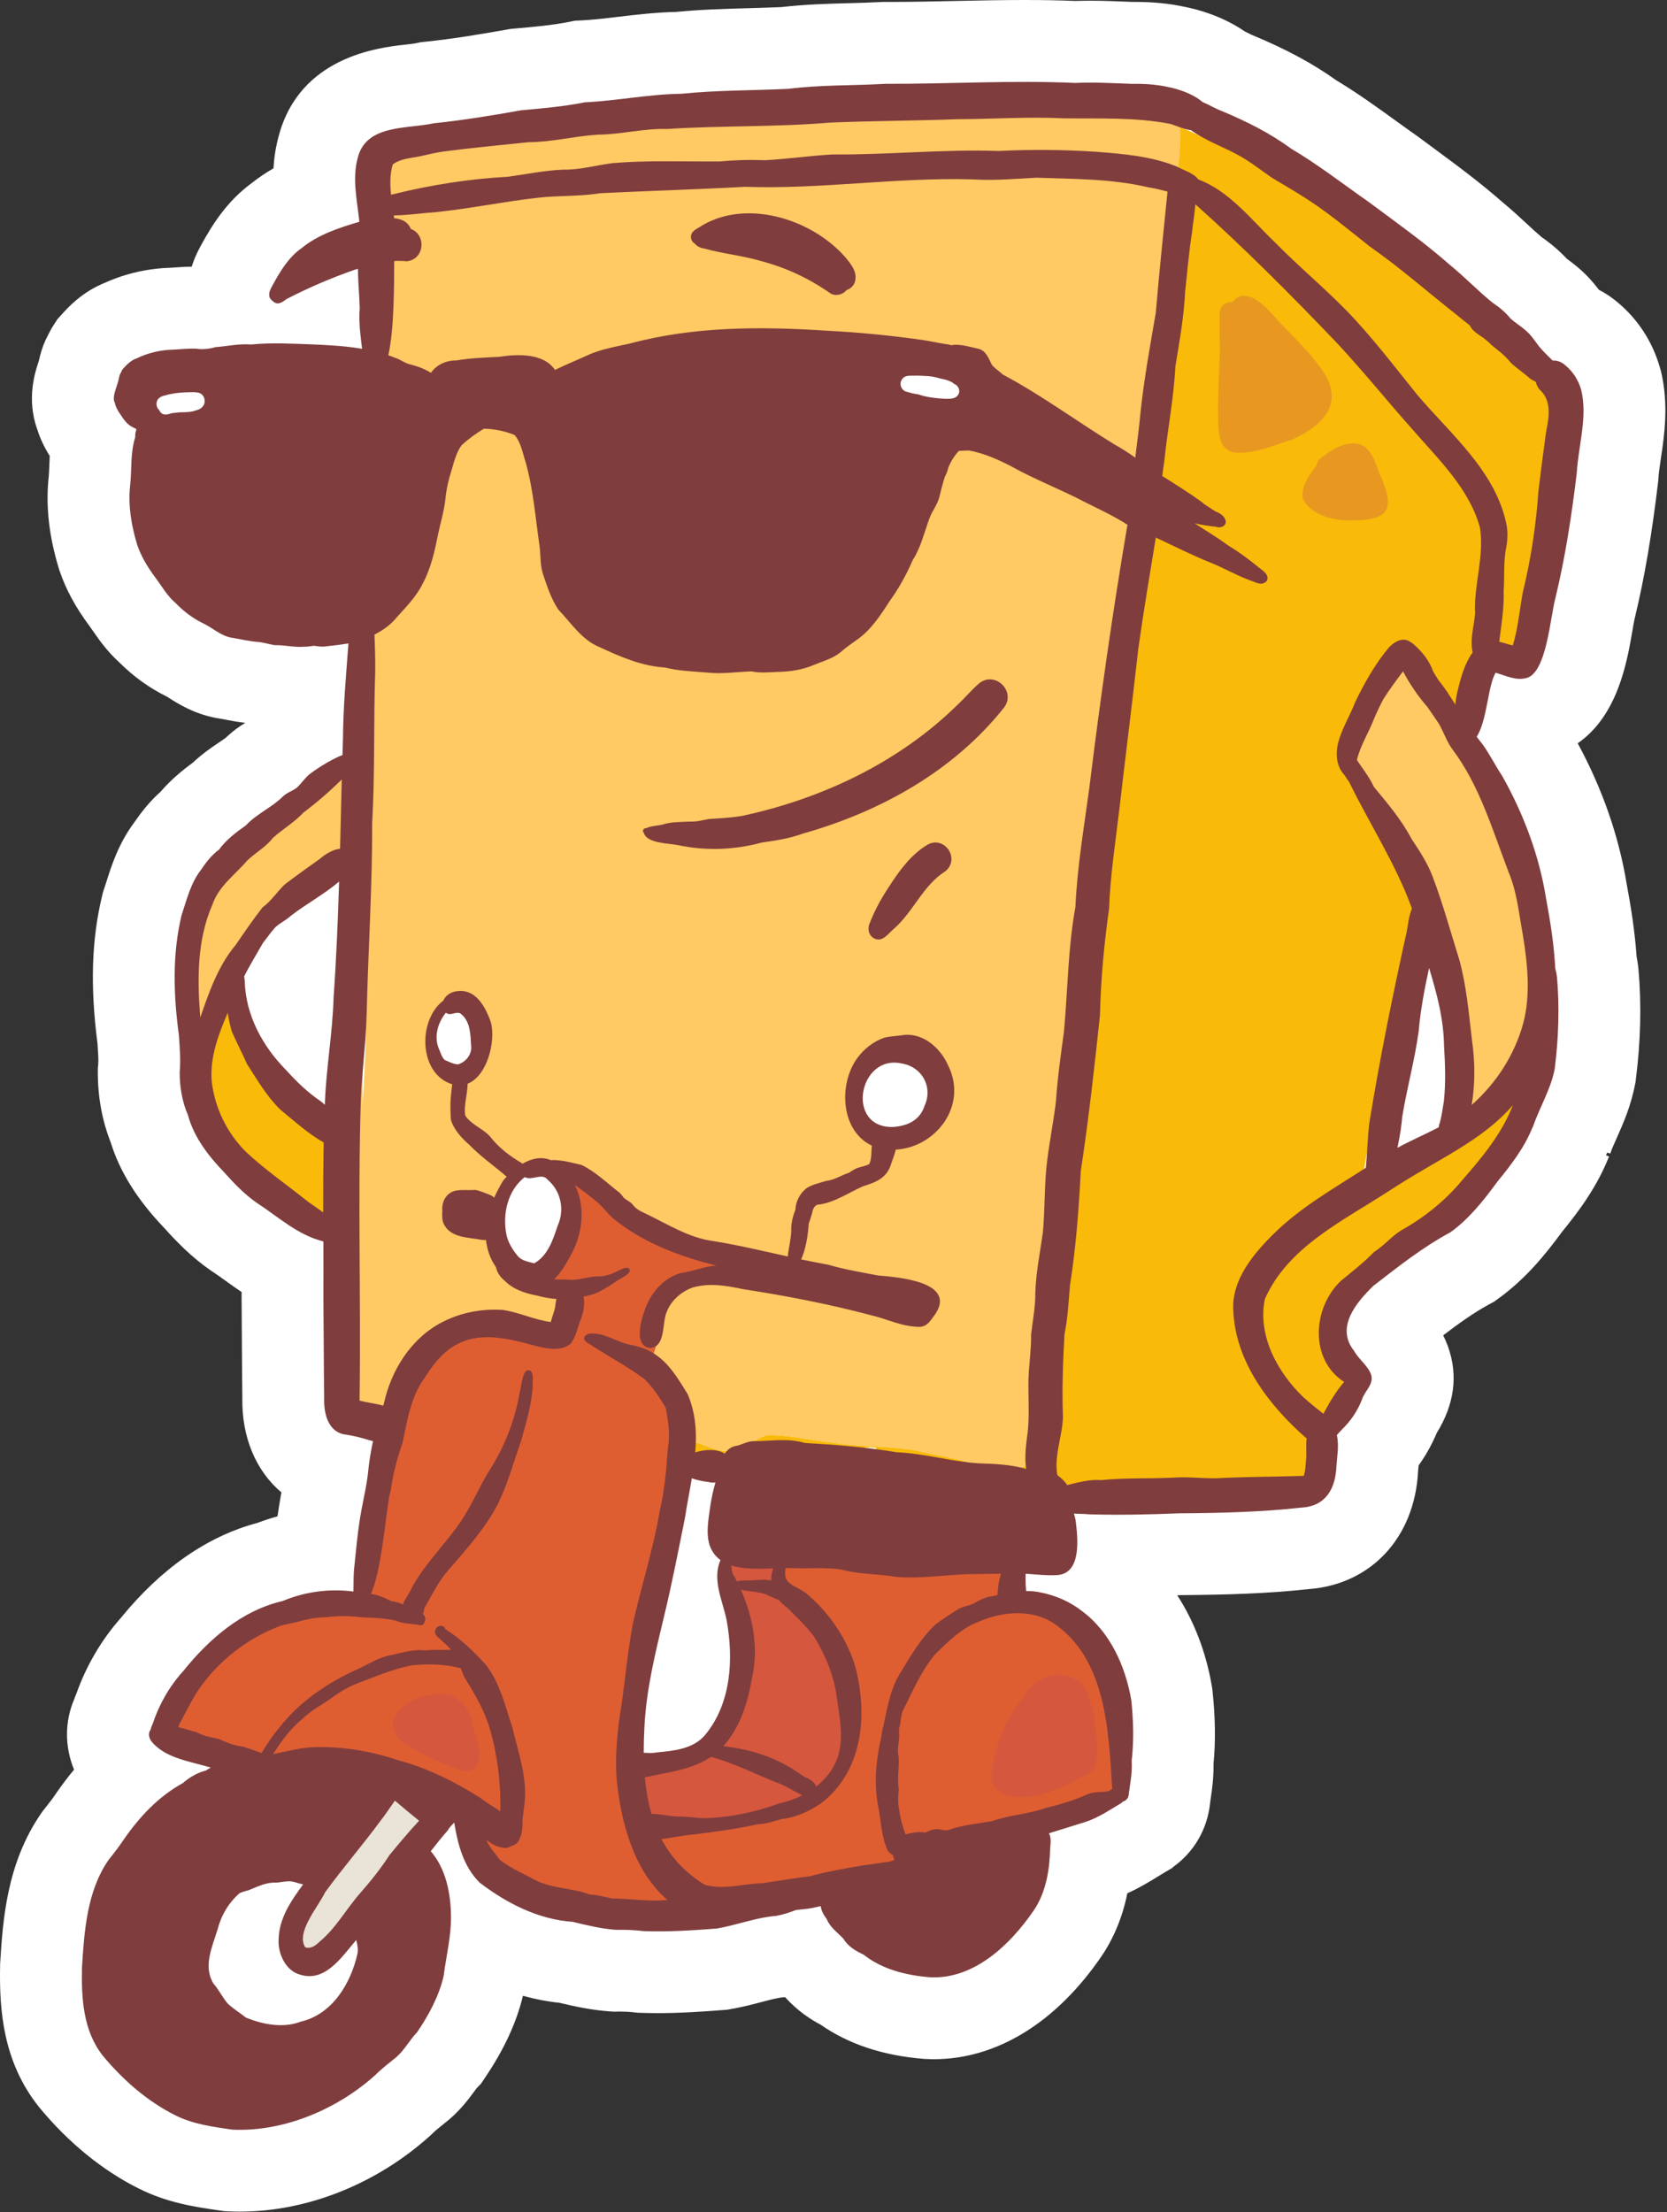 <svg xmlns="http://www.w3.org/2000/svg" width="575" height="763" viewBox="0 0 575 763" fill="none"><rect x="0" y="0" width="575" height="763" fill="#333333" stroke="none"/><path d="M572.814 127.761L572.648 127.081L572.449 126.4C569.908 117.765 564.993 110.21 558.269 104.531C556.177 102.721 553.918 101.193 551.511 99.948C550.581 98.719 549.402 97.241 547.941 95.697C545.118 92.691 542.362 90.665 540.535 89.32C537.962 86.58 535.073 84.089 531.752 81.781C530.125 80.403 528.365 78.792 526.538 77.082C524.147 74.874 521.457 72.383 518.485 69.925C510.432 62.851 502.047 56.674 493.927 50.679C492.333 49.501 488.797 46.894 488.797 46.894L488.465 46.661C486.024 44.951 483.6 43.191 481.175 41.447C474.799 36.831 468.208 32.081 460.852 27.648C452.899 21.952 443.733 17.004 432.127 12.172L431.512 11.906C431.512 11.906 429.752 11.043 429.337 10.827C421.5 5.43 412.899 3.188 408.715 2.375C403.435 1.229 397.889 0.664 391.795 0.664C391.463 0.664 391.131 0.664 390.782 0.664L388.225 0.565C384.356 0.415 380.338 0.249 376.104 0.249C374.278 0.249 372.567 0.282 370.907 0.332C365.494 0.1 359.749 0 353.373 0C345.403 0 337.433 0.166 329.745 0.332C322.008 0.498 314.702 0.664 307.346 0.664H304.64L303.793 0.697C300.239 0.897 296.603 0.996 292.734 1.096C285.329 1.295 277.674 1.511 269.572 2.441C265.902 2.607 262.166 2.707 258.248 2.823C250.211 3.039 241.926 3.271 233.325 4.101C226.135 4.268 219.327 5.081 213.283 5.795C208.7 6.343 204.384 6.858 200.399 7.041L198.306 7.14L196.248 7.555C190.436 8.718 184.077 9.266 177.319 9.864L176.057 9.98L174.811 10.196C166.36 11.707 156.414 13.4 146.784 14.38L145.09 14.563L143.546 14.895C142.881 15.044 140.989 15.244 139.61 15.41C130.644 16.423 103.413 19.495 96.141 46.894C95.078 50.779 94.53 54.515 94.331 58.052C91.857 59.48 89.366 61.124 86.959 63.034C78.391 69.311 73.376 77.182 69.192 84.87L69.109 85.019C67.797 87.427 66.818 89.752 66.12 91.977C63.762 91.994 61.77 92.143 60.143 92.259C59.645 92.293 59.13 92.326 58.615 92.359C50.878 92.591 43.19 94.368 36.233 97.507C28.379 100.645 23.58 105.925 21.405 108.317L19.828 110.06L18.549 112.036C17.786 113.215 17.105 114.444 16.491 115.723C15.378 117.815 14.514 120.023 13.917 122.348L13.817 122.697C13.817 122.697 13.601 123.61 13.535 123.892L13.336 124.623L13.286 124.789C12.173 128.143 9.052 137.492 12.821 147.987C13.801 151.158 15.262 154.247 17.154 157.253C17.088 158.498 17.038 159.66 17.005 160.723C16.955 162.251 16.889 163.695 16.789 164.609L16.706 165.389C15.793 175.12 16.972 185.183 20.326 196.176L20.459 196.607L20.608 197.039C22.767 203.382 26.121 209.559 30.903 215.969C31.318 216.534 31.716 217.098 32.115 217.679C34.024 220.452 36.831 224.521 41.114 228.423C46.079 233.371 51.475 237.257 57.553 240.263C57.818 240.429 58.084 240.595 58.35 240.761C61.288 242.621 66.735 246.108 74.256 247.569L74.887 247.685L75.518 247.785C76.266 247.901 77.013 248.051 77.76 248.2C79.586 248.549 81.878 248.997 84.534 249.296C84.501 249.346 84.451 249.379 84.418 249.429C82.725 250.458 80.632 251.886 78.54 253.829L78.109 254.228L77.909 254.427C77.478 254.759 76.481 255.423 75.734 255.938C73.21 257.632 69.923 259.84 66.569 262.995C62.916 265.669 58.98 268.89 55.377 273.075C51.492 276.545 48.653 280.248 46.328 283.619C40.849 290.992 38.458 298.547 36.698 304.127C36.432 304.957 36.183 305.771 35.901 306.584L35.519 307.73L35.236 308.909C31.584 323.97 31.069 340.177 33.626 359.854L33.659 360.353C33.842 363.076 34.025 365.65 33.875 367.161L33.742 368.506V369.851C33.742 378.452 35.253 386.556 38.175 393.978C41.314 404.141 47.374 413.822 56.639 423.503C60.824 428.169 65.954 433.482 72.48 438.032L72.845 438.281L73.227 438.53C74.605 439.427 76.166 440.556 77.826 441.752C79.487 442.947 81.33 444.276 83.339 445.621C83.339 446.285 83.339 447.929 83.339 447.929C83.372 452.28 83.405 456.63 83.422 460.997C83.455 467.955 83.505 474.913 83.588 481.87C83.289 495.636 88.287 507.326 97.07 514.732C97.021 515.015 96.954 515.314 96.904 515.612C96.456 518.037 96.074 520.511 95.726 522.969C93.385 523.616 91.076 524.38 88.785 525.244C71.483 529.86 55.643 540.886 41.646 558.056C35.037 565.512 29.79 574.445 26.387 584.026C26.088 584.707 25.822 585.388 25.59 586.069C22.319 593.707 22.269 602.375 25.54 610.346C23.481 612.82 21.472 615.477 19.512 618.283L19.197 618.765C18.118 620.375 16.739 622.136 15.395 623.813L14.764 624.61L14.182 625.44C2.227 642.76 0.982 662.503 0.069 676.917L0.036 677.531V678.162C-0.263 693.373 1.082 710.991 13.186 726.367L13.585 726.866C23.564 738.971 35.452 748.652 47.889 754.829C57.735 759.761 67.332 761.156 75.053 762.285L77.345 762.617L78.74 762.683C80.051 762.75 81.38 762.783 82.691 762.783C105.987 762.783 129.93 753.235 148.361 736.596L148.909 736.098L149.44 735.567C150.088 734.919 151.698 733.624 152.993 732.578L154.82 731.1L155.185 730.785C159.17 727.331 161.794 723.744 163.537 721.386C163.819 720.987 164.102 720.605 164.401 720.224L165.895 718.679L167.256 716.653C173.865 706.873 178.165 697.607 180.374 688.341C184.541 689.504 188.742 690.317 192.943 690.749C198.074 691.978 203.836 693.256 210.361 693.721L211.689 693.821L213.018 693.788C213.35 693.788 213.698 693.788 214.031 693.788C215.674 693.788 217.202 693.871 218.746 694.054L219.892 694.186L221.037 694.22C222.997 694.286 224.956 694.319 226.915 694.319C235.018 694.319 242.789 693.771 249.431 693.256L250.759 693.157L252.071 692.924C256.089 692.227 259.642 691.297 262.78 690.467C265.62 689.719 268.31 689.022 269.92 688.889L270.833 688.823C275.117 693.655 279.833 696.611 283.087 698.321C292.701 705.03 304.623 708.982 318.604 710.094L319.069 710.127H319.534C320.397 710.194 321.26 710.21 322.124 710.21C343.676 710.21 364.149 697.69 379.79 674.924C384.157 668.548 387.163 661.291 388.856 652.989C393.024 651.112 396.461 649.003 399.201 647.326C399.898 646.894 400.595 646.479 401.293 646.047L404.348 644.237L404.746 643.839C411.82 638.774 416.519 630.837 417.415 621.721C417.482 621.173 417.565 620.658 417.631 620.16C418.096 617.038 418.644 613.252 418.594 608.27C419.308 600.731 419.209 592.396 418.262 583.445L418.162 582.515L418.013 581.602C416.004 569.845 411.903 559.185 406.058 550.201C406.49 550.185 406.938 550.168 407.37 550.152C423.575 550.019 437.324 549.62 451.371 548.076C472.94 546.482 488.016 530.242 489.145 507.343C489.179 506.795 489.245 506.264 489.295 505.749C489.295 505.633 489.311 505.533 489.328 505.417C491.835 501.93 493.911 498.193 495.571 494.225C501.648 484.411 502.993 474.448 499.523 464.601L499.357 464.119L499.174 463.654C498.743 462.558 498.278 461.529 497.796 460.549C503.276 456.381 508.357 452.728 513.736 449.822L515.38 448.925L516.891 447.829C526.223 441.071 532.931 432.835 538.775 424.881C544.869 417.425 550.979 409.106 554.998 398.877L553.952 398.462C554.084 398.146 554.217 397.847 554.367 397.532L555.446 397.847C555.878 396.469 556.758 394.51 557.688 392.434C559.879 387.519 562.602 381.392 564.03 373.753L564.18 372.939L564.279 372.109C565.923 359.09 566.222 346.437 565.176 334.515L565.11 333.817C564.96 332.505 564.761 331.21 564.512 329.932C563.881 320.765 562.453 312.197 561.091 304.891C558.402 288.402 552.723 272.095 544.205 256.353C558.036 246.789 561.224 228.29 563.084 217.464C563.316 216.069 563.649 214.159 563.815 213.462L563.898 213.146L563.997 212.698C567.235 199.247 569.742 184.568 571.901 166.502L572 165.672L572.05 164.825C572.166 162.965 572.532 160.524 572.914 157.95C574.076 150.145 575.687 139.468 572.847 127.695L572.814 127.761Z" fill="white"></path><path d="M118.533 388.313C118.483 396.117 118.35 403.922 118.051 411.726C117.968 417.073 117.919 422.42 117.902 427.767C113.037 426.671 108.188 425.276 104.569 421.673C102.609 419.481 101.215 416.725 98.724 415.048C89.725 410.016 82.319 402.129 76.923 393.377C74.366 388.064 70.713 383.215 68.92 377.569C66.03 369.881 66.263 361.246 65.698 353.159C60.385 347.049 65.416 320.198 67.923 313.041C70.895 304.423 77.271 298.146 84.013 292.218C79.878 296.419 75.893 300.77 72.888 305.851C67.641 316.578 64.918 328.567 65.615 340.49C65.3 344.757 63.39 352.246 68.853 353.89C71.078 354.222 72.672 352.23 73.253 350.303C74.316 347.098 75.495 343.96 77.022 340.955C77.77 339.709 78.517 338.464 79.297 337.218C79.38 337.783 79.364 338.381 79.164 338.995C81.273 348.41 85.574 357.311 89.741 365.962C94.058 371.89 99.139 377.287 104.951 381.754C109.301 384.328 113.9 386.304 118.533 388.313Z" fill="#F9BA09"></path><path d="M122.516 277.624C122.284 283.552 121.902 289.48 121.088 295.358C120.175 296.587 118.68 297.202 117.003 296.338C118.315 295.093 119.494 293.748 120.125 292.12C120.44 287.969 119.942 283.668 120.125 279.467C120.092 276.428 120.341 273.904 119.843 270.782C120.092 270.699 120.324 270.567 120.523 270.417C120.59 271.065 120.656 271.712 120.756 272.277C121.404 274.054 122.035 275.831 122.5 277.64L122.516 277.624Z" fill="#F9BA09"></path><path d="M177.314 494.207C181.382 494.639 185.4 495.469 189.401 496.316C181.896 496.249 174.424 495.818 167.002 494.39C161.739 494.008 156.508 493.327 151.444 492.015C160.045 492.779 168.796 492.314 177.314 494.207Z" fill="#F9BA09"></path><path d="M253.863 499.836C254.046 500.849 253.93 501.68 253.614 502.344C252.336 502.908 251.273 503.606 250.41 504.469C248.318 504.901 245.727 504.536 243.917 503.722C241.759 502.759 238.554 503.49 237.708 500.55C235.914 499.936 235.184 498.508 235.233 497.13C234.968 497.13 234.702 497.096 234.437 497.08C236.197 497.08 237.973 497.163 239.766 497.429C243.652 498.275 247.155 500.882 251.306 500.318C252.203 500.251 253.05 500.069 253.88 499.836H253.863Z" fill="#F9BA09"></path><path d="M276.704 37.941C277.683 38.024 278.646 38.506 279.327 39.22C269.813 39.652 260.266 39.785 250.718 39.519C236.754 40.133 222.873 42.192 209.042 44.168C191.856 45.646 174.555 46.095 157.353 48.453C154.032 48.751 150.794 49.565 147.556 50.346C144.385 50.977 140.981 50.844 138.125 52.554C138.092 52.471 138.059 52.388 138.009 52.305C143.306 49.382 152.122 48.386 156.539 47.473C170.935 45.048 185.663 46.094 199.943 43.023C220.332 39.22 241.121 39.934 261.727 38.738C266.725 38.506 271.706 37.642 276.704 37.941Z" fill="#F9BA09"></path><path d="M528.029 349.358C534.505 323.952 521.935 298.861 512.056 276.012C508.768 269.104 506.859 261.599 502.093 255.455C499.553 251.685 498.009 247.368 495.07 243.864C491.799 240.012 489.54 235.362 486.186 231.626C485.771 230.298 484.509 229.384 483.048 229.301C483.314 229.301 483.546 229.334 483.812 229.401C480.126 228.072 478.582 232.406 477.336 235.03C476.124 237.571 474.912 240.095 473.667 242.619C471.143 248.132 465.547 254.043 467.59 260.719C467.938 265.318 471.076 268.822 473.169 272.724C474.381 274.983 475.128 277.44 476.307 279.698C479.744 285.228 483.496 290.492 486.07 296.52C487.697 300.14 489.457 303.992 491.234 307.845C489.789 315.782 488.411 323.752 487.083 331.723C486.12 337.203 483.945 342.5 482.749 347.863C479.827 364.253 476.124 380.775 471.707 396.75C470.794 400.868 470.263 405.202 469.748 409.536C469.815 409.486 469.864 409.453 469.931 409.403C475.327 406.048 481.155 403.591 486.469 400.071C489.192 398.676 492.048 397.513 494.804 396.218C496.896 393.777 499.553 388.297 503.372 390.971C504.534 390.074 505.613 388.746 506.925 388.015C506.111 388.082 505.265 388.015 504.351 387.783C501.363 386.188 502.691 382.403 502.342 379.663C501.745 374.067 502.874 367.972 502.458 362.476C501.861 358.756 502.226 355.004 501.977 351.267C501.313 346.219 500.3 341.221 499.42 336.206C498.407 330.328 497.411 324.417 496.016 318.605C496.082 318.771 496.149 318.92 496.215 319.086C497.461 323.204 498.706 327.323 500.333 331.324C503.156 341.171 503.936 351.5 505.231 361.629C505.414 365.714 505.447 370.862 505.281 375.146C505.165 377.969 503.953 381.888 507.224 383.382C517.784 385.657 525.605 357.362 528.046 349.341L528.029 349.358ZM523.496 125.285C531.2 131.396 538.589 138.238 537.493 148.383C536.995 157.234 536.298 166.118 534.355 174.786C531.4 185.613 529.474 196.639 527.232 207.631C526.518 211.434 526.02 215.253 525.588 219.106C525.439 221.696 524.725 225.299 521.454 225.2C520.242 225.167 519.361 224.486 518.398 223.855C516.24 222.609 513.683 222.045 511.259 221.48C507.971 232.34 505.032 243.283 502.376 254.276C504.933 257.481 507.157 260.951 509.283 264.422C511.807 269.935 515.294 275.082 517.519 280.711C519.063 284.896 519.926 289.28 521.553 293.415C524.227 299.907 526.784 306.466 527.796 313.457C529.009 320.282 530.735 327.107 530.254 334.098C529.922 346.352 528.544 359.371 521.786 369.899C519.594 373.319 517.186 379.414 513.832 383.598C514.347 383.299 514.928 383.133 515.626 383.183C517.203 381.556 518.664 379.663 519.511 377.537C520.142 375.777 520.208 373.585 521.968 372.506C523.828 371.327 526.236 372.506 526.85 374.498C527.215 375.711 527.033 377.072 526.85 378.301C533.94 380.26 525.123 392.183 523.014 395.753C520.74 399.141 518.083 402.246 515.277 405.218C513.733 406.713 512.105 408.456 509.947 408.938C504.484 414.069 498.988 419.217 493.044 423.717C487.947 428.516 482.965 433.497 476.822 436.968C471.89 439.359 467.407 443.527 462.243 445.47C460.666 452.211 458.009 458.571 457.146 465.396C458.192 465.429 459.238 465.994 459.968 467.306C460.599 467.422 461.214 467.721 461.728 468.235C462.243 468.734 462.575 469.331 462.791 469.979C463.488 470.311 464.086 470.809 464.501 471.49C464.9 472.171 465.066 472.868 465.082 473.599C468.752 476.555 464.999 480.889 462.442 483.147C461.861 485.704 460.931 488.859 458.142 489.739C457.195 490.022 456.1 489.939 455.203 489.524C455.004 491.267 454.788 493.011 454.555 494.738C454.555 494.771 454.555 494.787 454.555 494.821C454.638 495.203 454.655 495.568 454.638 495.917C454.987 500.931 454.821 506.444 450.604 509.566C449.209 510.712 447.615 511.476 445.788 511.476C441.239 511.957 436.673 512.123 432.123 512.638C424.02 513.634 415.751 514.764 407.599 514.714C400.791 514.747 393.983 515.395 387.209 514.432C378.16 513.634 369.06 512.854 360.343 510.147C350.497 508.404 340.684 506.212 330.671 506.046H330.638C327.052 505.514 323.449 504.95 319.879 504.219C314.665 503.505 309.318 503.09 304.022 502.642C302.909 501.928 302.212 500.848 302.179 499.254C301 499.171 299.804 499.204 298.609 499.254C298.443 499.287 298.26 499.321 298.061 499.337C297.812 499.337 297.546 499.337 297.297 499.337C295.936 499.437 294.574 499.57 293.212 499.636C292.465 499.836 291.635 499.753 290.921 499.437C285.574 499.586 280.245 499.869 274.865 499.669C268.871 499.603 262.71 499.337 256.716 498.69C259.273 497.511 261.714 495.95 264.338 495.02C271.76 494.671 279.132 496.764 286.504 497.444C296.102 499.121 305.832 498.507 315.429 500.184C322.187 501.745 330.057 502.874 336.782 505.149C341.281 506.461 346.047 505.83 350.663 506.146C358.201 506.61 355.379 496.913 356.242 491.649C357.819 479.76 359.596 467.82 359.928 455.781C360.493 439.624 360.908 422.969 362.153 406.746C362.419 400.071 363.979 393.727 365.341 387.168C367.383 376.989 367.799 365.698 369.94 355.369C370.887 349.042 370.903 342.649 371.302 336.273C372.149 326.027 373.975 315.898 375.154 305.686C375.951 298.977 376.101 292.202 377.346 285.56C378.409 280.512 377.412 276.145 377.512 270.898C378.359 264.355 378.558 257.796 378.525 251.187C379.836 235.395 383.34 219.986 386.628 204.543C390.031 191.507 392.887 178.29 394.598 164.922C395.743 155.059 396.075 145.145 397.122 135.249C397.371 131.512 397.337 127.295 397.603 123.11C398.3 116.667 400.027 109.593 399.712 102.968C400.492 94.864 401.87 86.744 402.966 78.658C403.946 75.868 405.291 73.194 405.739 70.222C406.403 66.519 406.121 61.72 406.387 57.801C406.768 53.202 407.217 48.436 407.018 43.786C411.202 45.563 415.32 47.523 419.437 49.449C425.847 52.687 432.239 55.925 438.482 59.478C445.738 63.829 452.563 68.744 459.869 72.995C468.802 78.84 477.785 84.602 486.768 90.364C494.007 94.383 499.802 100.228 505.397 106.256C508.287 108.846 511.292 111.337 513.949 114.176C515.211 115.588 516.921 117.066 516.937 119.092C519.129 121.084 522.151 122.546 523.396 125.285H523.496Z" fill="#F9BA09"></path><path d="M126.697 310.437C126.83 307.713 126.88 305.007 126.88 302.3C126.133 309.141 125.568 315.983 125.651 322.874C125.02 342.369 125.12 361.88 125.087 381.391C125.319 377.273 125.552 373.138 125.751 369.004C126.88 349.476 125.718 329.915 126.714 310.437H126.697ZM407.109 43.821C407.325 48.471 406.877 53.236 406.478 57.836C406.212 61.739 406.478 66.554 405.831 70.257C405.382 73.229 404.037 75.903 403.058 78.692C401.962 86.779 400.584 94.899 399.803 103.003C400.135 109.628 398.392 116.719 397.694 123.145C397.429 127.329 397.462 131.547 397.213 135.283C396.167 145.164 395.818 155.094 394.689 164.957C392.979 178.324 390.106 191.542 386.719 204.578C383.448 220.021 379.945 235.43 378.616 251.222C378.649 257.831 378.434 264.39 377.603 270.932C377.487 276.18 378.5 280.547 377.437 285.595C376.176 292.237 376.026 299.029 375.246 305.721C374.067 315.933 372.24 326.062 371.393 336.308C370.995 342.684 370.978 349.077 370.032 355.404C367.873 365.732 367.458 377.024 365.432 387.203C364.071 393.762 362.51 400.105 362.245 406.781C360.999 423.004 360.584 439.659 360.019 455.816C359.687 467.855 357.911 479.778 356.333 491.684C355.47 496.931 358.276 506.629 350.754 506.18C346.138 505.865 341.373 506.496 336.873 505.184C330.149 502.892 322.278 501.78 315.52 500.219C305.94 498.542 296.193 499.156 286.596 497.479C279.207 496.798 271.851 494.706 264.429 495.055C261.806 496.001 259.365 497.546 256.808 498.724C255.861 499.173 254.915 499.555 253.902 499.837C253.072 500.07 252.225 500.252 251.328 500.319C247.177 500.883 243.674 498.276 239.789 497.429C237.995 497.164 236.235 497.081 234.459 497.081C233.828 497.081 233.18 497.097 232.549 497.13C232.433 493.162 232.566 489.11 231.337 485.307C229.926 482.335 227.933 479.745 226.555 476.739C225.957 475.66 224.778 474.863 224.48 473.667C224.612 470.163 225.426 466.959 226.555 463.637C226.837 461.994 225.775 460.565 225.193 459.121C224.928 453.89 227.568 448.759 230.822 444.774C232.997 442.781 236.185 441.934 238.875 440.805C242.761 439.875 247.211 440.274 250.83 438.613C252.939 437.036 252.159 433.515 249.701 432.768C247.277 432.104 244.737 432.586 242.263 432.469C240.918 432.403 239.506 432.137 238.228 432.054C235.903 430.908 233.263 429.929 230.872 429.082C226.14 425.96 221.391 422.871 216.725 419.65C213.72 417.192 209.702 415.499 206.547 413.157C205.601 412.078 205.169 410.517 203.957 409.687C203.575 409.454 203.21 409.272 202.861 409.155C202.944 407.462 201.615 405.967 199.889 405.569C196.917 403.875 193.645 407.81 195.688 410.484C197.647 414.718 196.817 419.251 195.854 423.602C194.974 428.916 193.695 435.176 188.963 438.397C186.954 439.626 186.921 442.632 188.847 443.96C191.105 445.106 193.911 444.907 196.352 445.654C196.883 450.802 196.236 455.866 194.16 460.632C191.005 461.545 187.934 459.934 184.795 459.818C181.574 460.15 178.502 459.403 175.331 459.171C168.855 459.171 161.931 457.244 156.037 460.864C149.478 464.684 144.962 471.143 140.811 477.337C138.918 480.94 137.905 484.876 136.776 488.778C133.107 487.699 129.321 487.167 125.585 486.287C124.871 486.121 124.157 485.955 123.443 485.756C123.177 485.706 122.912 485.639 122.663 485.556C119.558 484.61 118.545 481.887 119.259 478.665C119.707 468.32 118.495 457.958 118.013 447.779C117.93 441.104 117.914 434.429 117.93 427.753C117.93 422.406 117.997 417.06 118.08 411.713C118.379 403.908 118.512 396.12 118.561 388.299C118.727 358.758 117.681 329.167 120.454 299.759C120.72 298.282 120.936 296.804 121.135 295.326C121.948 289.431 122.331 283.519 122.563 277.591C123.094 263.527 122.762 249.395 125.137 235.463C127.445 218.26 126.332 201.356 127.245 184.136C128.457 156.821 128.839 129.505 128.192 102.172C127.627 101.575 127.279 100.778 127.262 99.897C127.029 90.881 127.743 81.864 128.723 72.914C129.205 67.268 129.487 61.406 130.649 55.827C130.882 54.698 131.147 53.585 131.479 52.473C131.562 52.174 131.662 51.875 131.745 51.593C133.339 48.952 136.843 49.766 138.055 52.273C138.088 52.356 138.138 52.44 138.171 52.523C141.027 50.812 144.431 50.945 147.602 50.314C150.84 49.533 154.061 48.72 157.399 48.421C174.617 46.063 191.902 45.615 209.087 44.137C222.919 42.144 236.8 40.102 250.764 39.487C260.311 39.753 269.859 39.637 279.373 39.188C288.887 38.757 298.385 38.009 307.833 37.08C326.346 36.05 344.76 35.502 363.274 35.087C374.415 35.27 384.926 32.496 395.652 35.917C399.554 37.146 405.449 36.947 406.993 41.53C407.059 42.277 407.109 43.024 407.159 43.788L407.109 43.821Z" fill="#FFC964"></path><path d="M512.031 276.015C521.91 298.864 534.496 323.938 528.004 349.361C525.58 357.365 517.743 385.677 507.183 383.402C503.911 381.907 505.14 377.989 505.24 375.166C505.406 370.881 505.373 365.734 505.19 361.649C503.895 351.52 503.131 341.191 500.292 331.344C498.665 327.342 497.419 323.224 496.174 319.106C496.107 318.94 496.041 318.791 495.975 318.624C494.464 315.104 492.837 311.484 491.176 307.864C489.416 303.995 487.639 300.159 486.012 296.539C483.439 290.495 479.686 285.248 476.249 279.718C475.087 277.46 474.323 275.002 473.111 272.744C471.035 268.842 467.897 265.338 467.532 260.738C465.489 254.063 471.085 248.151 473.609 242.638C474.854 240.131 476.066 237.59 477.279 235.05C478.524 232.41 480.068 228.076 483.754 229.421C483.505 229.354 483.256 229.338 482.99 229.321C484.451 229.404 485.713 230.301 486.128 231.646C489.483 235.382 491.741 240.031 495.012 243.884C497.951 247.388 499.495 251.705 502.035 255.474C506.801 261.618 508.71 269.124 511.998 276.032L512.031 276.015Z" fill="#FFC964"></path><path d="M120.201 263.478C123.007 264.557 122.757 268.858 120.533 270.402C120.317 270.552 120.084 270.685 119.852 270.768C120.35 273.89 120.084 276.414 120.134 279.452C119.951 283.67 120.466 287.954 120.134 292.106C119.503 293.733 118.324 295.095 117.012 296.323C115.9 297.386 114.704 298.333 113.692 299.312C108.744 304.161 103.48 308.645 98.051 312.929C90.778 320.052 84.618 328.604 79.288 337.206C78.524 338.451 77.76 339.697 77.013 340.942C75.485 343.948 74.323 347.103 73.244 350.291C72.663 352.217 71.069 354.21 68.844 353.877C63.381 352.25 65.29 344.745 65.606 340.477C64.925 328.554 67.632 316.565 72.879 305.838C75.867 300.757 79.869 296.406 84.003 292.205C84.003 292.205 84.037 292.172 84.053 292.172C85.597 290.578 87.175 289.017 88.736 287.456C96.124 279.901 104.244 273.973 112.646 267.696C112.861 267.53 113.094 267.347 113.31 267.131C113.326 267.115 113.343 267.098 113.376 267.065C113.675 266.783 113.974 266.484 114.273 266.168C115.966 264.441 117.743 262.515 120.217 263.445L120.201 263.478Z" fill="#FFC964"></path><path d="M189.405 496.299C185.403 495.452 181.402 494.622 177.317 494.19C168.799 492.297 160.032 492.746 151.448 491.999C156.512 493.31 161.743 493.991 167.006 494.373C174.428 495.801 181.9 496.233 189.405 496.299ZM387.759 614.297C388.44 618.531 384.006 619.727 380.951 621.072C376.551 623.795 371.437 623.646 366.539 624.592C359.266 626.319 352.06 628.395 344.638 629.391C341.267 630.138 338.046 631.351 334.841 632.596C327.768 634.489 320.711 635.087 313.588 635.452C316.46 642.891 313.04 644.054 306.548 645.631C301.517 646.744 295.556 645.664 290.724 647.391C285.676 648.603 280.828 650.513 275.764 651.676C270.55 652.871 265.22 653.369 260.056 654.548C251.771 656.474 243.834 659.297 235.266 659.198C231.879 659.115 228.425 658.899 225.038 658.866C224.573 658.749 224.125 658.583 223.743 658.301C220.654 658.434 218.014 658.301 216.802 658.035C205.329 656.092 194.237 652.439 183.278 648.604C172.502 646.262 164.765 636.864 161.859 626.568C161.892 626.668 161.909 626.784 161.942 626.9C159.634 620.275 151.797 619.594 146.583 616.256C135.574 609.348 123.271 606.31 110.535 605.396C102.93 605.911 95.924 608.452 88.518 607.489C84.633 606.476 81.229 604.151 77.41 602.906C71.001 601.627 52.803 597.492 62.117 588.592C64.342 586.666 65.471 583.942 66.999 581.501C70.884 576.237 74.571 570.791 80.515 567.719C84.998 565.012 88.751 561.21 93.45 558.885C96.505 557.573 99.444 556.045 102.515 554.783C108.078 553.538 113.757 552.209 119.452 551.578C122.158 551.612 124.001 551.778 126.475 551.462C128.966 532.466 128.733 512.822 134.877 494.506C135.591 492.646 136.189 490.703 136.737 488.777C137.866 484.858 138.895 480.923 140.772 477.336C144.923 471.142 149.439 464.683 155.997 460.863C161.892 457.244 168.799 459.153 175.292 459.17C178.463 459.402 181.535 460.166 184.756 459.817C187.894 459.934 190.983 461.561 194.121 460.631C196.196 455.865 196.844 450.801 196.312 445.653C193.888 444.889 191.082 445.088 188.807 443.959C186.898 442.631 186.915 439.625 188.924 438.397C193.656 435.192 194.934 428.915 195.814 423.601C196.778 419.251 197.624 414.717 195.648 410.483C193.606 407.809 196.877 403.891 199.849 405.568C201.559 405.966 202.904 407.461 202.821 409.154C203.17 409.271 203.552 409.453 203.917 409.686C205.129 410.499 205.561 412.077 206.507 413.156C209.662 415.498 213.681 417.175 216.686 419.649C221.352 422.87 226.1 425.959 230.833 429.081C233.24 429.911 235.88 430.891 238.188 432.053C239.483 432.136 240.878 432.402 242.223 432.468C244.697 432.585 247.238 432.103 249.662 432.767C252.119 433.515 252.9 437.018 250.791 438.612C247.188 440.256 242.721 439.874 238.836 440.804C236.146 441.933 232.958 442.797 230.783 444.773C227.528 448.758 224.888 453.889 225.154 459.12C225.735 460.581 226.798 461.993 226.516 463.637C225.387 466.958 224.556 470.163 224.44 473.666C224.739 474.845 225.918 475.659 226.516 476.738C227.894 479.744 229.886 482.334 231.298 485.307C232.526 489.109 232.393 493.161 232.51 497.13C232.51 497.711 232.543 498.275 232.576 498.857C232.111 511.908 228.325 524.661 226.349 537.53C225.552 545.368 223.328 552.89 221.85 560.612C221.767 561.11 221.551 561.558 221.235 561.924C221.634 573.282 217.732 584.308 216.055 595.367C216.138 600.697 216.453 606.044 216.47 611.391C221.136 610.86 225.635 609.432 230.119 608.136C235.698 606.559 240.795 605.496 245.278 602.009C254.626 591.232 257.931 576.071 255.174 562.289C254.61 560.114 254.494 557.789 253.464 555.763C251.223 552.425 249.695 548.556 249.213 544.571C249.13 542.064 250.94 540.187 252.252 538.228C257.15 532.449 265.768 537.314 272.26 536.119C284.248 535.886 296.137 537.946 308.125 538.244C319.499 538.792 330.89 537.879 342.263 538.178C349.752 538.062 348.789 545.501 345.518 550.001C350.184 551.147 355.231 551.014 359.449 553.671C364.762 556.959 370.972 559.167 375.239 563.933C382.529 573.033 382.844 585.105 385.949 595.931C386.829 602.059 386.397 608.253 387.759 614.314V614.297Z" fill="#DE5E32"></path><path d="M168.141 500.982C167.012 500.7 165.999 500.052 165.468 499.106C161.3 498.425 151.255 501.464 149.544 496.499C146.29 495.17 145.227 490.604 148.764 488.91C151.802 487.266 155.339 488.163 158.461 489.06C159.623 489.358 160.52 490.222 160.868 491.285C168.191 490.87 175.513 490.654 182.852 490.886C183.981 487.598 188.033 488.395 190.723 488.279C194.293 488.08 199.988 488.246 200.718 492.713C203.408 493.144 205.218 496.416 203.109 498.558C201.665 500.152 199.357 499.621 197.447 499.836C193.462 500.002 189.494 500.085 185.509 500.002C179.797 500.75 173.903 502.045 168.174 500.999L168.141 500.982Z" fill="#DE5E32"></path><path d="M178.348 438.13C167.339 432.932 169.929 417.091 175.807 408.854C178.398 405.782 182.067 400.983 186.55 401.996C188.194 402.179 189.605 403.425 189.738 405.102C195.666 411.229 194.155 421.491 190.635 428.482C188.659 433.497 184.79 440.338 178.364 438.113L178.348 438.13Z" fill="white"></path><path d="M153.935 368.971C151.511 368.423 150.05 366.015 149.253 363.84C147.194 357.995 148.456 350.755 153.619 346.952C155.047 344.877 158.053 343.963 160.062 345.79C164.777 346.437 163.748 353.843 164.03 357.38C163.848 361.133 162.984 365.849 159.298 367.726C157.621 368.572 155.894 369.602 153.935 369.004V368.971Z" fill="white"></path><path d="M302.945 391.936C290.807 387.519 293.448 372.175 301.484 365.218C303.427 363.175 306.714 361.382 309.271 363.474C312.974 363.972 316.643 365.649 319.018 368.555C321.824 371.793 321.077 377.589 320.114 381.508C318.071 387.718 309.57 394.011 302.929 391.936H302.945Z" fill="white"></path><path d="M144.23 620.775C148.68 620.443 150.872 624.628 148.481 628.264C149.079 629.892 148.149 631.486 147.169 632.748C145.492 634.956 143.782 637.131 141.922 639.19C137.721 644.405 134.301 649.585 129.768 654.384C125.866 657.705 112.583 680.006 107.518 672.235C106.207 673.281 104.546 674.244 102.786 673.995C94.766 671.504 103.351 662.073 105.293 657.722C109.893 649.602 115.787 642.495 122.163 635.72C126.049 631.203 129.901 626.67 133.703 622.103C134.318 620.924 135.48 620.161 136.227 619.065C137.638 617.437 140.461 617.786 141.507 619.629C142.238 619.563 142.985 619.746 143.649 620.227C143.865 620.377 144.064 620.559 144.23 620.775Z" fill="#EAE3D7"></path><g style="mix-blend-mode:multiply" opacity="0.3"><path d="M161.187 589.702C160.257 587.66 158.315 586.464 156.671 585.103C155.06 584.106 153.068 584.256 151.258 584.405C147.738 584.604 144.035 584.986 141.096 587.162C136.945 589.835 133.657 593.837 136.845 598.669C138.755 601.841 142.607 602.887 145.579 604.78C150.129 606.905 154.579 609.396 159.46 610.675C167.547 611.937 165.521 602.007 163.761 597.324C162.848 594.8 162.665 592.027 161.187 589.735V589.702Z" fill="#BF455B"></path><path d="M376.28 587.709C375.45 585.699 375.234 582.91 373.623 581.183C369.24 576.699 361.402 576.268 356.903 580.817C355.574 581.98 353.549 583.009 353.582 585.019C347.505 591.129 344.367 599.432 342.656 607.868C340.68 613.596 342.939 619.325 349.531 619.707C354.23 619.973 358.962 619.558 363.229 617.449C365.703 616.585 368.177 615.855 370.419 614.377C373.258 612.451 377.625 611.72 378.09 607.668C379.235 602.869 378.007 597.904 377.492 593.105C377.359 591.461 376.994 589.336 376.247 587.692L376.28 587.709Z" fill="#BF455B"></path><path d="M282.714 566.736C281.818 564.03 281.021 561.24 279.41 558.832C276.704 554.465 273.067 550.812 270.178 546.594C269.53 543.007 270.328 537.461 265.13 537.461C261.727 537.544 258.671 537.893 255.317 538.69C254.221 538.806 253.126 538.873 252.162 539.537C248.211 542.825 250.004 548.736 251.913 552.672C255.101 559.646 254.703 568.181 255.384 575.786C256.629 584.637 253.192 593.421 246.667 599.449C244.525 601.043 242.167 602.288 240.191 604.132C235.326 606.406 230.079 607.984 225.264 610.425C224.434 608.848 222.79 607.868 221.013 608.416C218.556 609.096 218.423 611.919 219.087 613.978C219.618 616.785 220.399 619.541 220.88 622.364C221.578 628.076 221.494 629.123 227.439 630.335C230.444 631.049 233.433 630.301 236.388 629.787C242.117 629.521 247.928 628.907 253.507 627.379C259.153 625.254 265.429 625.901 271.158 623.909C281.054 619.043 289.655 610.392 291.149 599.034C293.291 590.914 290.883 582.279 288.077 574.591C286.45 571.867 284.341 569.46 282.714 566.72V566.736Z" fill="#BF455B"></path><path d="M454.697 125.8C450.729 120.47 445.864 115.87 441.281 111.071C437.611 106.97 430.206 97.721 424.909 104.363C422.419 103.748 420.559 106.156 420.692 108.497C420.542 113.23 420.858 117.963 420.725 122.695C420.459 129.287 420.094 135.88 420.161 142.472C420.36 147.271 419.546 154.893 425.706 156.072C432.597 156.703 439.288 153.564 445.747 151.572C457.868 146.125 464.344 137.623 454.68 125.817L454.697 125.8Z" fill="#BF455B"></path><path d="M475.646 162.945C473.803 157.665 471.877 151.77 464.87 153.131C461.217 153.746 458.212 156.004 455.34 158.18C454.609 158.744 454.227 159.574 454.177 160.454C451.753 163.726 448.582 167.811 449.395 172.111C452.135 177.375 458.959 179.235 464.505 179.501C478.951 179.634 481.856 176.479 475.646 162.945Z" fill="#BF455B"></path></g><path d="M56.145 147.636C55.514 147.486 54.85 147.254 54.235 146.938C50.018 147.021 45.053 144.066 46.265 139.316C47.245 136.012 50.798 134.733 53.737 133.637C55.231 132.608 56.975 131.877 58.668 131.363C61.292 130.3 64.115 131.495 66.738 130.881C76.136 127.709 84.853 137.307 75.538 143.949C69.743 147.171 62.753 149.263 56.145 147.636Z" fill="white"></path><path d="M320.485 143.52C313.577 142.042 304.462 140.033 301.473 132.843C299.314 119.808 318.758 124.059 326.18 125.47C333.718 126.599 339.397 136.513 332.938 142.275C329.368 144.865 324.553 144.151 320.468 143.52H320.485Z" fill="white"></path><path d="M526.51 233.869C533.517 232.026 534.713 212.747 536.539 206.155C539.943 192.007 542.135 177.66 543.862 163.23C544.426 153.649 547.681 143.901 545.389 134.386C544.426 131.115 542.583 128.176 539.943 126.001C538.532 124.739 536.971 124.257 535.527 124.34C533.933 122.713 532.222 121.152 530.811 119.408C529.699 117.98 528.702 116.42 527.457 115.108C525.564 113.065 523.09 111.72 521.031 109.86C519.271 107.702 517.146 105.925 514.821 104.397C509.757 100.296 505.274 95.58 500.226 91.462C491.476 83.74 481.779 76.849 472.314 69.808C463.365 63.548 454.747 56.823 445.332 51.26C437.977 45.83 429.725 41.762 421.306 38.242C419.563 37.611 417.172 36.216 414.731 35.153C411.593 32.38 406.313 30.653 403.042 30.038C398.924 29.109 394.706 28.843 390.489 28.926C383.98 28.694 377.471 28.295 370.946 28.61C349.128 27.614 327.26 28.992 305.426 28.909C294.268 29.54 283.076 29.241 271.952 30.636C259.648 31.234 247.278 31.085 234.991 32.347C223.816 32.48 212.89 34.754 201.766 35.286C194.493 36.73 187.171 37.378 179.815 38.026C169.819 39.819 159.79 41.463 149.695 42.509C140.596 44.535 126.416 42.791 123.427 54.299C121.385 61.605 123.195 69.127 123.958 76.484C116.935 78.576 109.795 80.867 104.033 85.583C99.517 88.738 96.644 93.571 94.054 98.32C93.357 99.615 92.427 101.143 93.025 102.637C93.44 103.334 93.905 103.799 94.37 104.065C94.37 104.065 94.519 104.198 94.602 104.264C96.13 105.244 97.591 104.065 98.803 103.168C106.358 99.233 114.245 95.879 122.298 93.056C122.68 92.939 123.062 92.823 123.46 92.707C123.493 97.207 123.942 101.707 124.091 106.191C123.676 110.94 124.34 115.622 124.888 120.305C119.209 119.325 113.398 119.026 107.67 118.777C100.646 118.528 93.672 118.13 86.649 118.811C82.249 118.495 78.596 119.392 74.345 119.724C72.054 120.355 69.845 120.621 67.487 120.239C64.681 120.189 62.473 120.455 59.783 120.587C55.449 120.67 51.049 121.7 47.164 123.593C45.171 124.224 43.677 125.835 42.299 127.329C42.05 127.711 41.867 128.11 41.718 128.508C41.502 128.807 41.319 129.156 41.219 129.538C40.97 130.584 40.804 131.613 40.422 132.626C39.924 134.386 38.629 137.16 39.609 138.92C39.891 140.431 40.788 141.909 41.635 143.071C42.714 144.765 43.959 146.492 45.769 147.339C46.201 147.604 46.749 147.721 47.081 148.086C46.732 148.883 46.583 149.879 46.633 150.826C44.856 156.472 45.537 162.25 44.823 168.079C44.192 174.754 45.387 181.546 47.347 187.972C48.725 192.024 50.95 195.644 53.49 199.064C55.781 202.12 57.641 205.507 60.547 207.965C63.386 210.904 66.475 213.229 70.094 215.005C73.315 216.533 76.088 219.207 79.658 219.904C82.896 220.386 86.034 221.249 89.355 221.432C91.198 221.664 92.908 222.229 94.768 222.511C98.122 222.428 101.426 223.325 104.797 223.059C105.976 223.042 107.138 222.91 108.3 222.727C109.43 222.91 110.575 223.042 111.721 223.009C114.544 222.694 117.383 222.378 120.189 221.913C119.359 232.906 118.379 243.915 118.296 254.941C118.23 256.768 118.18 258.594 118.13 260.421C113.68 262.082 108.135 265.917 106.59 267.163C105.013 268.541 103.851 270.351 102.29 271.746C100.829 272.825 99.035 273.34 97.69 274.602C93.805 278.504 88.575 280.613 84.805 284.681C81.368 287.089 78.031 289.646 75.524 293.05C72.917 294.96 71.024 297.501 69.214 300.158C65.761 304.608 64.416 310.32 62.639 315.601C59.351 329.184 59.85 343.331 61.709 357.081C61.992 361.348 62.373 365.583 61.975 369.85C61.975 374.898 62.838 380.029 64.847 384.646C66.873 392.201 71.921 398.727 77.334 404.34C80.754 408.175 84.357 411.928 88.591 414.867C95.881 419.6 102.423 425.727 111.007 428.019C111.19 428.085 111.372 428.152 111.555 428.201C111.555 434.76 111.588 441.286 111.555 447.713C111.655 459.187 111.671 470.628 111.821 482.102C111.638 487.001 112.883 493.311 118.379 494.656C120.887 495.005 123.344 495.519 125.768 496.233C126.698 496.566 127.678 496.831 128.674 497.031C127.977 500.202 127.429 503.44 127.08 506.662C126.648 511.494 125.569 515.994 124.672 520.793C123.443 527.352 122.796 534.758 122.099 541.5C121.916 543.957 121.966 546.448 121.916 548.906C113.647 547.843 105.245 548.939 97.524 552.177C83.394 555.448 72.103 565.295 63.17 576.388C58.405 581.635 54.835 587.928 52.627 594.67C52.295 595.251 52.079 595.882 51.979 596.53C51.232 597.46 51.099 598.805 52.095 600.432C56.595 606.094 64.532 607.307 71.124 609.183C71.655 609.333 72.186 609.498 72.718 609.648C72.12 609.93 71.539 610.262 70.991 610.661C68.235 611.308 65.329 613.002 63.054 614.995C54.685 619.578 48.11 626.619 42.714 634.407C41.087 636.864 39.277 639.189 37.434 641.497C29.979 652.291 29.065 665.99 28.268 678.693C28.069 689.154 28.65 700.346 35.392 708.915C42.299 717.284 50.833 724.773 60.563 729.605C66.624 732.644 73.481 733.541 80.107 734.504C97.873 735.35 116.403 727.463 129.471 715.657C131.629 713.498 134.303 711.439 136.71 709.496C139.55 707.022 141.293 703.584 143.9 700.878C147.868 695.016 151.422 688.49 153.032 681.483C153.896 674.625 155.656 667.85 155.556 660.876C155.49 653.088 153.796 644.469 148.582 638.475C150.475 636.1 152.318 633.676 154.361 631.418C154.958 630.355 155.822 629.475 156.669 628.578C157.881 636.084 159.89 643.855 165.485 649.335C174.734 656.425 185.759 662.038 197.531 662.835C202.43 664.014 207.378 665.226 212.426 665.591C215.647 665.525 218.851 665.658 222.056 666.04C230.474 666.339 238.893 665.791 247.278 665.143C254.152 663.964 260.71 661.34 267.701 660.792C270.075 660.361 272.35 659.614 274.592 658.75C275.372 658.667 276.152 658.584 276.933 658.501C279.008 658.335 281.051 657.92 283.076 657.405C283.309 658.999 284.089 660.51 285.119 661.772C286.264 664.695 288.772 666.422 290.847 668.564C292.441 671.254 295.048 672.848 297.821 674.11C304.313 679.274 312.715 681.317 320.867 681.964C336.027 682.678 348.497 670.673 356.5 658.999C360.85 652.656 362.062 644.818 362.245 637.296C362.395 635.669 362.644 633.908 361.863 632.381L361.83 632.298C365.981 631.019 370.116 629.691 374.25 628.429C378.899 626.934 382.718 624.261 386.902 621.787C387.052 621.637 387.168 621.504 387.284 621.355C388.363 621.106 389.293 620.226 389.36 618.681C389.908 614.464 390.572 611.624 390.356 607.174C391.153 600.465 390.937 593.258 390.223 586.417C388.214 574.71 382.917 562.755 373.071 555.548C368.953 552.31 363.872 550.168 358.725 549.188C357.131 548.856 355.537 548.723 353.943 548.74C353.794 547.212 353.727 545.684 353.744 544.14C353.744 543.708 353.76 543.243 353.777 542.778C357.397 543.027 361.066 543.459 364.686 543.243C373.187 542.645 371.759 530.391 371.012 524.346C370.863 523.566 370.663 522.785 370.414 522.038C372.141 522.138 373.901 522.105 375.744 522.287C386.056 522.586 396.4 522.354 406.728 521.939C420.791 521.839 434.955 521.523 448.919 519.963C457.254 519.514 460.658 513.453 460.974 505.748C461.206 502.079 461.87 498.957 461.206 495.287C461.173 495.171 461.156 495.055 461.123 494.955C461.754 494.241 462.335 493.543 462.95 492.962C465.905 490.073 468.263 486.619 469.757 482.767C470.621 479.811 474.091 477.37 472.896 473.982C471.65 470.811 468.661 468.818 467.034 465.879C460.625 457.776 467.765 449.274 473.726 443.478C482.31 436.836 490.629 430.227 500.342 424.98C506.751 420.347 511.683 414.137 516.448 407.611C521.214 401.799 525.946 395.638 528.702 388.598C528.702 388.648 528.702 388.714 528.686 388.764C528.636 388.913 528.602 389.079 528.553 389.245C530.811 382.238 534.896 375.928 536.274 368.605C537.585 358.226 537.967 347.466 537.054 337.022C536.938 335.992 536.739 334.979 536.456 333.999C536.041 325.846 534.746 317.676 533.268 309.772C530.894 294.944 525.448 280.514 518.059 267.462C515.967 264.373 513.692 259.84 511.367 256.701C510.687 255.838 510.006 254.975 509.358 254.094C513.011 248.432 513.161 236.559 515.884 232.026C519.304 232.989 522.924 234.865 526.527 233.836L526.51 233.869ZM70.559 138.97C70.376 139.667 69.945 140.331 69.364 140.763C68.965 141.062 68.534 141.244 68.069 141.394C68.069 141.394 68.052 141.394 68.035 141.394C68.035 141.394 68.035 141.394 68.019 141.394C67.986 141.394 67.936 141.427 67.903 141.427C67.371 141.61 66.857 141.792 66.309 141.925C66.292 141.925 66.275 141.925 66.259 141.925C66.259 141.925 66.242 141.925 66.225 141.925C66.225 141.925 66.192 141.925 66.176 141.925C64.764 142.208 63.336 142.158 61.925 142.208C61.51 142.274 61.078 142.291 60.647 142.34C60.231 142.407 59.816 142.44 59.385 142.49C59.318 142.49 59.235 142.507 59.169 142.523C58.339 142.805 57.575 143.055 56.661 142.938C55.864 142.822 55.25 142.241 54.984 141.527C54.536 141.145 54.221 140.614 54.071 140.016C53.839 139.086 54.071 137.99 54.818 137.342C55.267 136.96 55.732 136.728 56.28 136.545C56.23 136.545 56.18 136.578 56.13 136.595C56.197 136.562 56.28 136.545 56.346 136.529C56.346 136.529 56.346 136.529 56.363 136.529C56.379 136.529 56.396 136.529 56.412 136.529C56.562 136.479 56.711 136.429 56.861 136.379C56.861 136.379 56.877 136.379 56.894 136.379C56.894 136.379 56.911 136.379 56.927 136.379C56.927 136.379 56.927 136.379 56.944 136.379C56.944 136.379 56.961 136.379 56.977 136.379C56.994 136.379 57.01 136.379 57.043 136.363C57.043 136.363 57.043 136.363 57.06 136.363C59.235 135.682 61.527 135.433 63.801 135.333C63.801 135.333 63.868 135.333 63.884 135.333C64.133 135.333 64.366 135.316 64.598 135.3H64.665C64.831 135.3 64.997 135.3 65.163 135.283C65.163 135.283 65.18 135.283 65.196 135.283C65.279 135.283 65.379 135.283 65.462 135.283C65.478 135.283 65.511 135.283 65.528 135.283C65.528 135.283 65.528 135.283 65.511 135.283C65.91 135.25 66.325 135.25 66.724 135.25C67.023 135.25 67.321 135.3 67.62 135.333C67.919 135.35 68.201 135.366 68.5 135.449C68.965 135.565 69.413 135.831 69.746 136.163C70.476 136.91 70.758 137.973 70.493 138.986L70.559 138.97ZM111.489 418.188C109.546 416.694 107.52 415.399 106.341 414.535C99.185 408.79 91.597 403.592 84.872 397.299C78.313 390.806 74.046 382.055 73.017 372.872C72.369 364.686 75.325 356.848 78.546 349.309C78.878 351.501 79.343 353.66 79.974 355.786C81.601 359.538 83.527 363.175 85.171 366.911C88.708 372.441 92.045 378.186 96.794 382.802C101.626 386.705 106.225 390.989 111.655 394.028C111.505 401.998 111.472 410.102 111.472 418.172L111.489 418.188ZM115.059 344.095C114.726 356.101 112.568 367.974 112.086 379.996L112.053 381.042C111.605 380.66 111.157 380.278 110.725 379.88C106.192 376.858 102.34 373.105 98.703 369.086C90.501 360.784 84.706 350.073 84.407 338.234C84.341 337.736 84.291 337.221 84.224 336.706C86.234 332.787 88.525 329.018 90.717 325.198C92.228 323.339 93.124 321.877 94.868 319.918C96.478 318.357 98.587 317.46 100.248 315.916C105.743 311.648 111.605 308.593 116.968 304.06C116.553 317.394 116.005 330.728 115.059 344.095ZM117.283 292.718C114.809 292.967 112.12 294.645 110.277 296.255C106.424 298.979 102.124 302.067 98.222 305.04C95.549 307.58 93.556 310.785 90.551 312.96C87.296 317.161 84.274 321.545 81.269 325.946C75.225 333.119 72.12 342.169 69.081 350.937C68.019 337.652 67.936 324.169 73.299 311.931C75.491 305.554 81.07 301.735 85.254 296.82C88.11 294.063 91.696 292.17 94.154 288.966C97.541 285.927 101.526 283.635 104.648 280.264C109.313 276.777 113.713 272.941 117.881 268.856C117.682 276.827 117.499 284.781 117.3 292.735L117.283 292.718ZM135.465 56.723C138.454 54.481 142.356 54.565 145.843 53.684C148.167 53.17 150.475 52.622 152.833 52.273C162.679 50.994 172.526 50.048 182.405 49.035C190.408 49.002 198.146 46.959 206.083 46.444C214.152 46.411 222.039 44.236 230.142 44.485C248.905 43.273 267.701 43.871 286.447 42.277C301.059 41.662 315.621 41.662 330.216 41.114C342.47 41.081 354.723 40.201 366.961 40.815C379.215 40.981 391.668 40.367 403.722 42.742C405.815 43.406 408.438 44.601 410.862 44.934C415.628 48.371 421.207 50.363 426.371 53.103C430.671 55.295 434.739 58.566 438.774 61.34C442.526 63.581 446.312 65.79 449.998 68.131C457.902 73.146 465.125 79.19 472.464 85.002C482.958 92.325 492.571 100.827 502.617 108.731C504.128 109.993 505.556 111.106 506.934 112.185C507.847 114.194 510.006 115.373 511.766 116.602C512.53 117.2 513.277 117.848 513.991 118.495L514.373 118.927C514.605 119.11 514.821 119.276 515.054 119.458C515.054 119.458 515.053 119.458 515.087 119.475C515.452 119.79 515.834 120.123 516.199 120.421C518.092 121.816 519.753 123.41 521.23 125.22C523.406 127.196 525.83 128.807 528.021 130.783C528.603 131.082 529.184 131.398 529.748 131.713C529.931 132.56 530.329 133.423 530.96 134.254C535.41 138.189 534.298 144.018 533.252 149.182C532.355 155.89 531.458 162.582 530.661 169.291C529.848 181.147 528.055 192.837 525.248 204.378C524.236 209.775 523.588 216.981 521.811 222.611C520.3 222.279 518.723 221.697 517.129 221.332C517.86 215.487 518.872 209.675 518.657 203.73C518.989 199.197 518.623 194.647 519.288 190.147C519.985 186.959 520.251 183.721 519.553 180.5C515.635 162.283 500.409 149.78 488.852 136.163C480.882 126.283 473.178 116.104 464.328 106.988C456.441 98.967 447.79 91.744 439.903 83.707C431.684 75.886 424.146 65.923 413.336 61.888C411.56 59.563 408.322 58.766 405.815 57.404C397.147 53.884 387.683 53.103 378.434 52.373C367.11 51.609 355.786 51.509 344.446 52.074C325.401 51.41 306.372 53.435 287.327 53.269C279.473 53.684 271.653 54.863 263.815 55.262C258.569 55.046 253.322 55.196 248.108 55.694C235.804 55.76 223.451 55.245 211.18 56.275C205.518 57.022 199.989 58.616 194.227 58.517C187.752 58.782 181.409 60.127 175 60.974C161.882 61.705 148.848 63.731 136.096 66.886C135.697 66.985 135.299 67.068 134.884 67.151C134.519 63.648 134.469 60.127 135.465 56.74V56.723ZM135.963 90.034C137.391 89.951 138.836 89.967 140.297 90.117C146.54 89.453 147.071 80.901 141.692 78.958C141.243 77.729 140.313 76.633 138.819 75.969C137.873 75.554 136.91 75.338 135.913 75.255C135.913 75.056 135.913 74.84 135.88 74.624C135.88 74.508 135.847 74.391 135.83 74.292C140.729 74.225 145.693 73.495 150.508 73.146C162.297 71.934 173.904 69.493 185.709 68.181C192.816 67.384 199.989 67.799 207.062 66.637C223.534 65.823 240.437 65.341 256.958 64.428C283.143 65.358 309.327 61.09 335.579 61.871C342.934 62.336 350.24 61.672 357.563 61.29C370.414 61.755 383.449 61.622 396.035 64.594C398.293 64.943 400.501 65.491 402.71 66.089C401.298 79.805 399.887 93.919 398.658 107.918C396.798 118.827 394.623 130.634 393.444 141.842C392.93 147.189 392.265 152.52 391.585 157.85C389.277 156.189 386.886 154.645 384.378 153.267C371.477 145.346 359.306 136.313 345.923 129.189C344.711 128.027 343.101 127.097 342.104 125.785C341.008 123.643 340.128 120.969 337.538 120.305C335.346 119.873 330.913 118.412 328.107 119.076C327.326 118.811 326.447 118.694 325.699 118.595C323.059 118.18 320.452 117.565 317.779 117.2C306.887 115.672 296.393 114.643 285.467 114.078C262.62 112.567 239.54 112.517 217.34 118.462C216.344 118.694 215.348 118.91 214.335 119.11C210.499 119.94 206.614 120.77 203.044 122.364C199.126 124.174 195.24 125.719 191.421 127.578C187.503 121.717 178.37 122.082 172.144 123.078C167.212 123.311 162.264 123.493 157.383 124.324C154.045 124.257 150.741 125.702 148.748 128.425C148.715 128.492 148.665 128.541 148.632 128.608C146.457 127.13 143.767 126.283 141.31 125.635C139.5 125.204 138.039 123.909 136.245 123.394C135.482 123.078 134.718 122.796 133.937 122.53C136.063 113.181 135.897 97.755 135.98 90L135.963 90.034ZM314.475 135.549C314.475 135.549 314.425 135.549 314.408 135.549C314.375 135.549 314.359 135.549 314.342 135.549C314.309 135.549 314.276 135.549 314.226 135.516C314.226 135.516 314.193 135.516 314.176 135.516C313.694 135.399 313.229 135.233 312.731 135.117C312.831 135.134 312.947 135.167 313.064 135.184C313.18 135.184 313.313 135.2 313.429 135.217C313.429 135.217 313.512 135.217 313.545 135.217H313.512C312.981 135.184 312.482 135.117 311.984 134.818C311.021 134.237 310.506 133.108 310.656 132.012C310.789 131.148 311.32 130.368 312.084 129.953C312.964 129.471 313.944 129.604 314.907 129.571C314.907 129.571 314.923 129.571 314.94 129.571C314.99 129.571 315.023 129.571 315.073 129.571C315.073 129.571 315.106 129.571 315.122 129.571C315.156 129.571 315.189 129.571 315.239 129.571H315.255C315.255 129.571 315.322 129.571 315.338 129.571H315.388C316.185 129.538 316.949 129.538 317.762 129.604C317.729 129.604 317.713 129.604 317.679 129.604C317.713 129.604 317.763 129.604 317.812 129.604H317.846C317.846 129.604 317.879 129.604 317.895 129.604H317.962C318.991 129.687 319.987 129.671 321.017 129.803C321.548 129.87 322.08 129.986 322.611 130.102C323.308 130.268 324.006 130.468 324.703 130.634C325.118 130.717 325.517 130.816 325.915 130.899C326.43 131.016 326.928 131.198 327.426 131.398C328.007 131.63 328.605 131.929 329.053 132.361C329.352 132.494 329.618 132.626 329.884 132.842C330.515 133.34 330.863 134.088 330.88 134.885C330.896 135.516 330.597 136.18 330.149 136.612C329.767 136.994 329.286 137.226 328.771 137.359C328.705 137.359 328.655 137.392 328.605 137.392C327.808 137.575 326.978 137.558 326.164 137.542C325.284 137.525 324.404 137.442 323.524 137.359C321.83 137.193 320.137 136.977 318.493 136.545C317.895 136.396 317.314 136.196 316.716 136.014C315.953 135.898 315.189 135.781 314.442 135.615L314.475 135.549ZM123.294 673.844C121.019 684.04 114.643 694.75 103.734 697.258C97.624 699.599 90.766 698.238 84.889 695.896C82.78 694.269 80.505 692.824 78.546 691.031C76.736 688.855 75.491 686.282 73.631 684.123C69.978 678.228 73.199 671.486 75.026 665.525C76.304 660.577 78.828 656.276 82.68 652.922C83.66 652.506 84.706 652.174 85.769 651.925C88.841 650.696 91.796 649.152 95.2 649.318C97.325 649.202 99.5 648.471 101.593 649.119C102.373 649.385 103.452 649.683 104.565 649.932C100.364 655.595 96.279 661.623 96.113 668.78C95.764 673.296 98.189 679.158 102.805 680.818C111.871 684.156 117.466 675.438 122.879 669.095C123.244 670.639 123.626 672.184 123.294 673.811V673.844ZM134.303 639.87C131.297 644.519 127.877 648.787 124.224 652.938C119.392 658.451 115.839 665.077 110.144 669.759C108.948 670.988 107.138 672.25 105.295 671.619C101.941 666.488 109.828 657.554 112.12 652.689C118.28 644.204 124.871 636.648 131.115 628.163C132.941 625.871 134.502 623.414 136.212 621.039C138.935 623.347 141.692 625.672 144.481 627.897C144.498 627.93 144.514 627.947 144.548 627.964C140.994 631.816 137.59 635.851 134.303 639.853V639.87ZM137.839 607.24C128.392 604.069 119.06 602.408 109.015 602.557C103.967 602.64 99.102 604.002 94.22 604.999C97.026 600.499 100.148 596.231 104.332 592.81C107.072 590.137 110.31 588.377 113.498 586.268C116.237 584.225 119.11 582.349 122.265 580.987C128.691 578.563 135.083 575.74 141.858 574.411C146.773 573.847 151.621 573.913 156.486 574.81C157.283 575.042 158.096 575.192 158.91 575.308C159.342 576.487 159.773 577.683 160.371 578.795C163.842 584.375 167.146 589.987 168.989 596.364C168.989 596.364 168.989 596.347 168.989 596.33C171.612 605.43 172.808 615.111 172.575 624.626C172.575 624.659 172.575 624.693 172.575 624.726C170.384 623.132 167.843 621.886 165.801 620.143C157.084 614.63 147.868 609.997 137.873 607.24H137.839ZM210.749 654.698C208.291 654.2 205.917 653.453 203.393 653.42C201.683 652.805 199.989 652.174 198.146 651.992C193.563 650.979 190.325 650.813 185.759 649.003C181.293 646.595 176.56 644.602 172.492 641.53C170.865 639.305 168.939 637.346 167.843 634.772C167.81 634.689 167.777 634.606 167.76 634.539C169.47 635.918 171.314 637.063 173.605 637.296C174.634 637.479 175.631 637.196 176.444 636.632C177.656 636.366 178.736 635.586 179.201 634.29C180.28 632.032 180.197 630.371 180.247 627.698C180.396 625.722 180.778 623.763 180.944 621.787C181.924 612.853 178.702 604.351 176.743 595.799C174.253 588.443 172.476 580.423 167.611 574.212C163.46 569.612 158.894 565.195 153.613 561.891C153.215 560.33 150.957 560.38 150.442 561.742C149.496 562.904 150.359 564.315 151.455 564.98C152.783 566.325 154.344 567.52 155.589 568.965C152.617 569.197 149.645 568.849 146.656 569.231C142.572 568.699 138.686 570.061 134.734 570.875C130.766 571.505 127.362 573.864 123.742 575.507C113.332 580.124 103.336 586.799 96.312 595.899C94.004 598.572 92.062 601.561 90.235 604.583C88.11 603.936 86.034 603.039 83.909 602.425C80.937 602.059 78.264 601.096 75.607 599.801C72.618 599.12 70.543 598.921 67.737 597.393C65.644 596.878 63.619 596.148 61.51 595.7C61.593 595.401 61.693 595.102 61.792 594.803C64.034 590.668 66.093 586.351 68.7 582.432C75.374 572.95 84.855 565.411 95.665 561.16C97.142 560.446 99.683 559.998 101.426 559.682C105.063 558.686 108.666 557.756 112.501 557.789C116.835 557.142 121.086 557.374 125.42 557.856C129.139 557.939 132.925 558.138 136.544 558.968C139.201 560.147 142.223 559.932 144.996 560.529C145.56 560.612 146.058 560.297 146.258 559.782C147.055 558.47 146.706 557.441 145.876 556.66C146.141 555.996 146.324 555.266 146.44 554.568C149.014 550.018 151.355 545.236 154.842 541.3C160.072 535.322 166.017 528.581 170.168 521.573C174.618 514.018 176.71 505.4 179.665 497.23C181.342 491.202 183.235 484.992 183.733 478.698C183.567 476.905 184.182 474.497 183.185 472.953C180.197 470.877 179.914 478.267 179.283 480.093C177.673 489.791 173.954 499.239 168.59 507.509C165.253 512.972 162.796 518.883 159.275 524.247C154.029 532.201 147.105 538.577 142.389 546.996C141.376 549.188 139.915 551.164 138.919 553.372C137.657 552.692 136.196 552.409 134.768 552.177C132.609 550.931 130.351 550.101 127.943 549.719C132.028 540.869 133.273 518.368 134.784 514.051C135.532 508.422 136.976 502.975 138.852 497.645C140.513 489.824 141.708 481.488 146.656 474.962C155.573 460.466 165.469 459.104 181.044 463.222C185.759 464.401 192.816 466.991 196.9 463.372C198.644 461.063 199.208 457.958 200.271 455.168C201.201 452.96 201.865 449.689 201.251 447.181C203.21 446.849 205.12 446.318 206.88 445.421C208.922 444.309 210.881 443.146 212.774 441.785C213.853 440.987 218.619 439.011 216.842 437.401C215.796 436.903 214.584 437.7 213.604 438.098C211.296 439.294 208.856 440.307 206.199 440.224C206.365 440.224 206.531 440.224 206.68 440.224C203.393 440.141 200.205 441.469 196.884 441.436C195.024 441.237 193.065 441.32 191.155 441.22C193.546 438.928 195.34 435.757 196.818 433C200.969 425.794 202.114 416.113 198.245 408.69C200.886 410.533 203.343 412.36 205.983 414.618C207.893 416.113 209.553 418.537 211.479 420.231C221.774 428.633 234.393 433.332 247.145 436.504C243.044 436.687 238.926 438.563 234.775 439.078C229.495 440.589 225.377 444.89 223.185 449.822C221.624 453.442 217.938 464.036 224.181 464.949C229.76 464.567 228.249 456.231 229.993 452.412C229.993 452.445 229.976 452.478 229.959 452.512C229.943 452.595 229.926 452.678 229.893 452.744C231.205 448.726 235.057 445.388 239.025 444.026C244.87 442.416 250.416 443.395 256.31 444.624C271.171 446.916 285.999 449.772 300.544 453.641C306.256 454.986 310.872 457.526 317.132 457.626C319.987 457.593 321.166 455.085 322.677 453.126C329.85 442.117 309.925 440.489 303.001 439.925C297.24 438.829 291.445 437.882 285.799 436.222C282.628 435.657 279.49 435.026 276.335 434.362C277.995 430.642 278.676 426.192 278.942 422.124C279.423 420.546 280.038 419.019 280.353 417.408C280.718 416.345 281.399 415.332 282.645 415.432C288.157 414.602 292.79 411.281 297.788 409.105C302.121 407.777 305.89 406.282 307.335 401.55C307.816 399.972 308.63 398.245 308.946 396.518C322.794 395.721 333.835 381.424 327.127 367.658C324.603 361.797 319.008 356.566 312.283 356.898C309.909 357.28 307.501 357.346 305.16 357.845C301.308 359.14 297.887 361.846 295.546 365.151C289.12 374.251 290.1 390.142 300.727 395.124C300.477 397.249 300.76 399.69 299.813 401.5C298.568 402.098 297.804 402.247 296.243 402.679C294.965 403.028 293.935 403.758 292.856 404.472C290.249 405.286 287.792 407.03 284.986 407.279C282.744 407.976 280.453 408.474 278.394 409.653C276.003 411.43 274.492 414.236 274.359 417.209C273.496 419.517 272.815 421.858 272.931 424.382C272.848 427.371 272.035 430.377 271.719 433.366C263.234 431.473 254.783 429.463 246.198 428.069C237.747 427.006 230.441 422.29 222.903 418.67C220.943 417.757 219.35 417.059 218.038 415.216C217.324 414.485 216.244 413.987 215.265 413.223C214.584 412.426 214.036 411.513 213.156 410.932C209.088 407.76 205.203 403.974 200.504 401.749C197.83 401.234 195.224 400.354 192.484 400.205C191.654 400.072 190.857 400.072 190.06 400.155C186.838 398.793 183.401 399.507 180.247 401.351C180.247 401.351 180.13 401.251 180.064 401.201C175.83 398.743 171.994 395.804 168.972 391.902C166.448 389.179 162.563 387.9 160.488 384.762C159.89 381.208 161.285 377.389 161.285 373.786C167.993 371.145 171.064 359.372 169.321 352.547C167.744 348.114 165.02 342.501 159.84 341.82C157.117 341.521 154.095 342.418 152.933 345.108C144.647 351.269 144.298 368.057 153.945 373.138C154.643 373.487 155.324 373.769 155.988 373.952C155.706 375.944 155.506 377.954 155.39 379.963C155.324 381.723 155.39 384.247 155.54 386.256C156.602 389.694 159.275 392.583 161.949 394.908C165.884 398.959 170.5 402.148 174.767 405.817C174.302 406.316 173.854 406.847 173.422 407.378C172.36 409.205 171.33 411.115 170.45 413.074C170.018 412.626 169.454 412.26 168.79 412.028C167.162 411.463 165.585 410.65 163.858 410.4C161.55 410.6 159.159 410.218 156.951 410.699C153.862 411.53 152.318 414.485 152.567 417.541C152.484 419.068 152.418 420.795 153.099 422.224C155.556 427.056 161.666 426.723 166.233 427.637C166.731 427.703 167.196 427.72 167.627 427.653C168.026 431.19 169.188 434.379 171.064 437.019C171.363 438.829 172.758 440.705 174.086 441.718C177.141 444.84 181.226 446.052 185.377 446.882C187.303 447.397 189.727 447.895 191.936 448.012C191.703 448.958 191.571 449.954 191.471 450.884C191.089 452.661 190.442 454.122 189.993 455.949C184.331 455.252 179.034 452.561 173.323 451.781C166.1 451.366 159.043 452.644 152.551 455.999C141.808 461.512 134.884 472.587 132.393 484.195C132.31 484.394 132.244 484.61 132.161 484.809C129.438 484.029 126.349 483.713 124.025 483.049C124.54 448.709 123.394 414.369 124.44 380.046C124.789 369.684 126.183 360.618 126.466 349.824C126.98 327.805 128.442 305.82 128.375 283.785C129.371 266.415 128.823 249.013 129.421 231.644C129.454 227.393 129.355 223.125 129.155 218.858C132.111 217.397 134.801 215.47 136.943 212.813C136.943 212.813 136.909 212.814 136.909 212.847C140.081 209.326 143.618 205.706 145.71 201.472C148.665 196.059 149.977 189.931 151.173 183.953C152.053 179.885 153.248 175.983 153.663 171.865C154.012 168.51 154.726 165.372 155.755 162.217C156.635 159.211 157.366 156.04 159.275 153.499C161.617 151.39 164.224 149.447 166.93 147.853C170.55 147.92 174.236 148.717 177.474 150.012C179.748 152.619 180.296 156.389 181.342 159.527C183.949 168.809 184.68 178.424 186.041 187.905C186.54 191.144 186.257 194.481 187.17 197.62C188.615 201.937 190.043 206.42 192.567 210.223C197.017 214.873 200.719 220.784 206.896 223.225C213.936 226.513 221.508 229.784 229.345 230.216C234.144 231.445 239.092 231.544 243.974 231.976C249.088 232.524 254.202 231.71 259.299 231.561C262.172 232.192 265.044 231.876 267.95 231.744C272.367 231.694 276.767 231.063 280.835 229.286C284.355 227.858 287.36 227.094 290.083 224.836C291.744 223.325 293.587 222.096 295.397 220.784C300.262 217.48 303.699 212.266 306.737 207.5C309.975 203.05 312.682 198.168 314.807 193.219C317.613 188.852 318.792 183.721 320.535 178.922C321.648 175.916 323.624 173.774 324.205 170.619C324.703 168.627 325.234 166.501 325.915 164.409C326.513 163.413 326.862 162.3 327.127 161.154C328.057 159.045 329.219 157.086 330.763 155.508C331.959 155.492 333.155 155.326 334.35 155.392C339.331 156.272 344.595 158.63 348.978 160.922C357.081 165.455 366.164 168.909 374.3 173.21C379.248 175.667 384.229 177.992 388.895 180.981C383.764 211.153 379.464 241.474 375.728 271.862C373.885 285.495 371.56 299.028 370.946 312.794C368.339 327.075 368.322 341.571 366.977 355.968C365.964 363.208 364.736 372.158 364.221 379.93C363.308 387.601 361.681 395.207 360.917 402.911C360.219 410.317 360.402 417.79 359.705 425.196C358.758 431.921 357.33 438.928 357.114 445.836C357.181 450.702 356.201 455.451 355.653 460.25C355.72 464.467 355.221 468.635 354.889 472.837C354.391 479.894 355.271 486.951 354.474 493.992C353.943 498.01 353.296 502.51 353.96 506.628C348.663 505.101 343.1 504.868 337.621 504.702C328.107 504.088 318.892 501.298 309.361 500.883C298.85 499.123 288.257 498.276 277.63 497.678C271.686 495.868 265.559 497.097 259.465 497.064C257.34 497.263 255.563 498.492 253.454 498.758C252.01 499.139 250.781 500.119 250.017 501.365C247.344 499.621 242.944 499.887 239.806 500.933C240.387 494.141 239.988 487.383 237.199 480.824C231.769 472.056 227.967 465.613 216.925 463.704C212.575 462.741 208.789 459.835 204.206 459.918C203.044 459.835 201.184 460.482 201.533 461.96C202.098 463.239 203.725 463.587 204.738 464.501C210.582 468.154 216.659 471.492 222.238 475.593C225.161 478.482 227.369 481.737 229.594 485.473C230.524 490.09 231.221 494.805 230.358 499.505C229.793 507.027 229.329 513.669 227.535 521.208C225.36 534.343 221.076 547.395 218.204 560.413C216.626 569.098 215.613 579.161 214.368 588.111C212.94 596.696 212.06 605.43 212.741 614.115C214.219 628.645 218.669 645.432 230.242 655.313C223.168 655.91 217.606 654.798 210.732 654.781L210.749 654.698ZM184.231 435.724C182.305 435.142 180.114 434.893 178.702 433.332C176.909 431.174 175.265 428.65 174.684 425.843C173.273 418.72 175.066 410.6 181.01 405.967C183.401 407.395 186.971 404.306 188.947 406.93C193.447 410.733 194.842 417.258 192.384 422.672C190.757 427.471 189.03 433.1 184.231 435.724ZM311.22 366.828C318.028 368.007 321.847 374.848 318.958 381.275C317.347 386.256 313.346 388.249 308.248 388.681C291.412 389.345 296.094 363.291 311.22 366.828ZM158.047 367.094C156.42 367.044 154.809 366.197 153.348 365.549C152.368 364.52 151.953 363.059 151.405 361.763C149.595 357.579 150.99 352.73 153.796 349.276C155.423 350.688 157.482 348.446 159.043 349.725C162.214 352.315 162.281 356.732 162.48 360.485C162.945 363.474 160.836 366.197 158.063 367.077L158.047 367.094ZM266.024 545.12C264.778 544.871 263.517 544.771 262.221 544.887C260.329 544.987 258.452 545.103 256.559 545.103C255.845 545.12 254.899 545.103 254.251 545.501C253.986 544.97 253.703 544.439 253.421 543.907C252.525 542.745 252.359 541.334 252.242 539.906C256.543 541.3 261.873 541.118 266.738 540.935C266.157 542.28 265.941 543.692 266.024 545.12ZM245.02 519.298C244.438 523.832 243.409 528.448 244.754 532.931C245.567 535.223 246.879 536.867 248.523 538.062C245.534 544.787 249.237 551.944 250.632 558.802C253.089 572.17 252.242 587.579 243.127 598.473C239.042 603.271 232.301 603.853 226.423 604.417C225.128 604.716 223.583 604.583 222.039 604.517C222.039 601.644 222.122 598.738 222.272 595.832C222.886 582.847 225.991 570.293 228.997 557.707C231.769 546.299 233.994 534.758 236.319 523.234C236.966 518.817 237.896 514.333 238.643 509.85C240.603 510.581 242.778 510.946 244.289 511.129C245.102 511.328 245.949 511.394 246.78 511.328C245.999 513.935 245.435 516.608 245.02 519.298ZM227.519 611.939C233.529 610.794 240.055 609.449 245.268 605.945C245.418 605.995 245.551 606.028 245.7 606.061C253.288 608.203 260.279 611.724 267.551 614.663C270.59 615.593 273.695 617.735 276.75 619.196C274.26 620.441 271.57 621.371 268.83 621.986C260.163 625.108 251.13 627.034 241.881 627.084C239.108 626.818 236.336 626.469 233.529 626.519C230.624 626.403 227.651 625.556 224.729 625.622C223.55 621.571 222.82 617.32 222.438 612.969C224.148 612.737 225.825 612.255 227.535 611.923L227.519 611.939ZM272.549 609.631C265.559 605.447 258.054 603.272 249.918 602.292C249.785 602.292 249.652 602.259 249.503 602.225C255.281 595.816 257.954 587.214 259.365 578.829C261.723 568.533 259.797 557.839 255.547 548.275C255.663 548.308 255.779 548.325 255.879 548.341C258.585 548.972 261.424 548.922 264.081 549.852C265.625 550.533 267.169 551.247 268.73 551.895C269.544 552.908 270.507 553.804 271.603 554.535C274.641 557.64 278.095 560.812 280.735 564.382C284.687 570.775 287.56 577.666 288.589 585.138C289.602 592.412 291.428 600.366 288.456 607.39C286.895 610.96 284.438 613.899 281.466 616.224C280.968 614.497 279.357 613.583 277.746 612.969C275.937 611.956 274.392 610.578 272.549 609.631ZM306.588 642.111C303.715 642.444 300.876 642.992 298.003 643.324C291.677 644.353 285.384 645.499 279.174 647.143C273.761 647.791 268.415 648.72 263.018 649.534C256.393 649.6 249.569 651.975 243.044 650.032C236.136 645.765 231.388 640.401 228.166 634.29C231.852 633.909 235.572 632.945 239.225 632.713C246.68 631.783 254.135 630.77 261.474 629.159C264.347 629.109 267.02 628.08 269.76 627.349C274.724 626.818 279.174 624.676 283.276 621.919C298.103 610.511 299.514 590.137 294.583 573.332C291.246 563.784 285.583 555.847 277.896 549.354C273.678 546.481 269.893 546.398 271.005 540.819C271.852 540.819 272.649 540.819 273.413 540.852C278.959 541.085 284.571 540.52 290.083 541.3C296.343 543.077 302.852 542.762 309.211 543.874C317.381 544.538 325.583 543.227 333.752 542.928C337.604 542.895 341.457 542.812 345.292 542.778C344.479 545.286 344.113 548.158 344.063 550.134C343.283 550.3 342.503 550.467 341.722 550.616C339.68 550.898 337.688 551.994 335.894 553.024C334.267 553.788 332.474 554.004 330.847 554.784C328.14 556.478 325.45 558.238 322.876 560.114C317.563 564.946 313.943 571.439 310.224 577.517C306.671 583.478 305.974 590.153 304.33 596.795C304.18 597.476 304.081 598.207 304.031 598.954C302.204 606.559 301.374 614.846 302.852 622.65C303.898 627.864 303.915 633.327 306.189 638.226C306.671 638.973 307.269 639.455 307.933 639.72C308.115 640.318 308.315 640.916 308.481 641.53C307.85 641.73 307.235 641.945 306.604 642.128L306.588 642.111ZM363.225 559.699C381.622 572.103 382.336 596.729 383.648 617.004C383.266 617.17 382.901 617.403 382.535 617.751C379.962 618.25 378.036 617.818 375.363 618.731C370.713 620.857 365.832 622.335 360.867 623.514C354.574 625.739 348.679 625.855 342.187 628.096C337.106 628.993 331.942 629.425 327.061 631.185C325.616 631.567 324.255 630.704 322.777 630.886C321.449 630.986 320.286 631.534 319.107 632.065C316.849 631.567 314.608 632.182 312.399 632.63C312.366 632.63 312.333 632.63 312.316 632.63C311.37 629.94 310.523 627.216 310.191 624.36C309.626 621.903 309.809 619.495 310.008 617.037C309.394 613.318 310.191 609.714 309.975 605.995C309.361 603.57 310.091 601.196 310.174 598.772C310.091 597.875 310.091 597.011 310.141 596.131C310.224 595.899 310.291 595.666 310.34 595.434C310.822 593.441 310.672 591.299 311.702 589.456C314.973 582.997 317.829 576.205 322.511 570.592C326.945 566.291 331.61 561.526 337.538 559.35C345.475 555.847 355.603 554.867 363.191 559.699H363.225ZM504.626 406.731C498.715 413.971 491.276 419.949 483.14 424.449C479.819 426.591 477.395 429.629 473.975 431.772C470.421 435.441 466.403 438.563 462.468 441.801C452.771 451.05 451.576 468.835 463.63 476.623C460.791 479.91 458.55 483.746 456.474 487.615C454.149 485.789 451.841 483.912 449.65 481.953C440.733 473.468 433.693 460.665 436.283 448.061C444.187 430.028 463.415 420.995 479.089 410.766C496.075 399.607 510.903 393.795 521.845 381.158C518.142 390.756 511.451 398.959 504.626 406.731ZM482.011 395.854C482.991 391.47 483.522 387.203 483.672 385.194C485.282 375.264 488.038 365.5 489.367 355.503C489.367 355.487 489.367 355.47 489.367 355.453C489.367 355.453 489.367 355.404 489.367 355.387C489.965 348.479 491.393 340.907 492.937 333.85C495.61 342.667 497.984 351.518 498.101 360.85C498.483 367.193 498.715 373.337 498.051 379.747C497.669 382.238 497.27 384.762 496.656 387.203C496.424 387.701 496.307 388.232 496.274 388.78C491.575 391.238 486.694 393.347 482.011 395.871V395.854ZM520.118 300.241C523.239 307.281 523.887 314.953 525.282 322.459C526.892 332.372 528.038 343.066 525.398 352.979C522.426 363.839 516.066 373.669 507.631 381.092C508.86 373.769 508.794 366.247 507.748 358.891C506.635 349.559 505.855 340.027 503.331 330.927C500.359 321.429 497.735 311.781 494.215 302.482C492.472 297.816 489.765 293.665 487.026 289.547C483.423 282.788 478.773 277.259 473.892 271.397C472.381 267.927 468.877 263.609 468.047 262.082C469.243 257.083 472.115 252.666 473.958 247.884C474.938 245.576 476 243.334 477.163 241.126C477.163 241.109 477.179 241.092 477.196 241.076C479.288 237.788 481.613 234.65 483.954 231.544C486.312 235.995 489.068 240.046 492.405 243.882C493.651 245.725 494.896 247.552 496.174 249.378C497.968 252.367 498.881 255.605 501.023 258.495C510.338 270.882 514.688 285.96 520.168 300.241H520.118ZM508.827 210.472C508.761 215.437 506.934 219.472 507.881 224.653C507.914 224.769 507.947 224.886 507.98 225.002C505.34 228.589 503.962 233.421 502.966 237.489C502.484 239.299 502.169 241.142 501.97 242.985C500.176 240.163 498.433 237.306 496.291 234.766C496.291 234.766 496.291 234.766 496.291 234.749C495.627 233.72 494.962 232.673 494.348 231.611C493.036 227.858 490.463 224.62 487.441 222.079C486.528 221.315 485.448 220.668 484.22 220.635C482.293 220.568 480.583 221.863 479.238 223.125C474.423 228.804 470.671 235.48 467.433 242.188C465.573 246.987 462.8 251.388 461.505 256.386C460.642 260.222 460.974 264.423 463.78 267.362C464.261 268.143 464.776 268.906 465.324 269.637C472.464 284.25 481.447 297.966 487.009 313.309C485.93 316.066 485.614 319.187 485.116 322.06L485.149 321.711C485.149 321.711 485.166 321.562 485.183 321.479C480.334 343.398 475.934 365.118 472.314 387.336C471.717 392.317 471.634 397.332 471.169 402.314C471.135 402.463 471.102 402.629 471.069 402.795C460.243 409.819 448.936 416.162 439.637 425.246C432.448 432.303 424.693 441.403 425.407 452.113C426.171 469.781 437.827 484.909 450.729 496.15C450.314 498.558 450.795 501.049 450.496 503.473C450.314 505.2 450.33 507.309 449.683 509.02C440.584 509.318 431.501 509.319 422.385 509.7C416.325 510.248 410.397 509.152 404.32 509.651C396.151 510.033 387.982 509.651 379.846 510.481C375.794 510.165 372.008 511.261 368.14 512.175C367.193 510.83 366.031 509.734 364.703 508.737C363.524 502.029 366.446 495.403 366.645 488.695C366.297 479.163 366.629 469.682 367.177 460.15C368.355 454.537 368.571 448.825 369.086 443.13C371.079 430.808 372.141 416.76 372.789 403.941C375.512 386.057 377.504 368.107 379.414 350.14C379.696 337.819 380.825 325.597 382.552 313.409C382.967 301.934 384.727 290.659 386.089 279.202C388.247 260.604 390.572 242.222 392.664 223.524C394.474 210.788 396.583 198.085 398.675 185.398C404.918 188.337 411.095 191.442 417.504 194.033C422.485 196.025 427.35 198.915 432.398 200.609C433.295 201.024 434.59 201.472 435.536 201.256C435.769 201.206 436.001 201.107 436.184 200.957C436.532 200.808 436.815 200.575 436.997 200.26C438.043 198.101 435.055 196.49 433.66 195.278C430.654 192.87 427.599 190.546 424.295 188.553C424.278 188.52 424.262 188.52 424.229 188.52C420.31 185.664 416.126 183.123 412.058 180.5C414.449 181.031 416.823 181.413 419.347 181.662C420.792 182.243 422.85 181.662 422.817 179.835C422.452 177.975 420.924 177.029 419.164 176.348C417.404 175.136 415.395 174.04 414.748 173.309C410.281 170.055 405.582 167.116 400.9 164.176C401.099 162.566 401.315 160.955 401.564 159.344C402.676 148.352 404.868 137.508 405.416 126.449C406.794 117.881 408.388 109.379 408.77 100.694C409.517 94.285 410.065 86.862 411.161 80.237C411.477 77.032 412.074 73.727 412.323 70.456C429.343 85.666 445.499 101.906 461.389 118.545C470.289 128.126 478.475 138.289 487.159 148.053C496.075 158.315 506.801 168.494 510.471 181.944C512.015 191.426 508.611 200.957 508.744 210.489L508.827 210.472Z" fill="#803D3D"></path><path d="M239.603 83.975C240.334 84.888 241.529 85.552 242.891 85.702C249.416 87.561 256.24 88.143 262.749 90.102C271.35 92.394 279.204 96.097 286.527 101.244C288.403 102.274 290.744 101.593 292.039 100.032C293.334 99.6 294.43 98.621 294.895 97.209C295.792 93.772 293.683 91.264 291.425 88.558C279.735 75.307 256.755 68.216 241.114 78.428C239.869 79.142 238.391 79.956 238.325 81.567C238.275 82.613 238.806 83.493 239.603 83.991V83.975Z" fill="#803D3D"></path><path d="M346.339 244.014C350.523 238.418 343.283 231.361 337.837 235.612C335.197 237.821 333.039 240.511 330.515 242.852C310.208 262.895 283.575 275.498 255.846 281.426C252.143 282.041 248.374 282.223 244.638 282.456C242.38 282.838 240.238 283.502 237.913 283.353C234.675 283.568 231.471 283.353 228.333 284.465C226.44 284.814 224.58 284.847 222.77 285.677C222.289 285.627 221.824 285.976 221.774 286.474C221.741 286.79 221.874 287.072 222.089 287.271C223.086 290.941 230.823 290.825 233.995 291.506C243.509 293.515 253.355 293.15 262.77 290.592C267.585 289.895 272.35 289.198 276.966 287.487C303.566 280.015 328.987 265.917 346.322 244.031L346.339 244.014Z" fill="#803D3D"></path><path d="M319.831 291.374C314.019 294.928 310.067 300.491 306.431 306.153C306.448 306.12 306.481 306.087 306.497 306.07C303.99 309.823 301.799 313.791 300.155 318.009C299.075 320.052 299.49 322.808 301.782 323.771C304.571 324.967 306.464 321.845 308.357 320.317C315.082 314.406 318.353 305.389 326.057 300.507C331.371 296.223 325.725 287.97 319.847 291.374H319.831Z" fill="#803D3D"></path></svg>